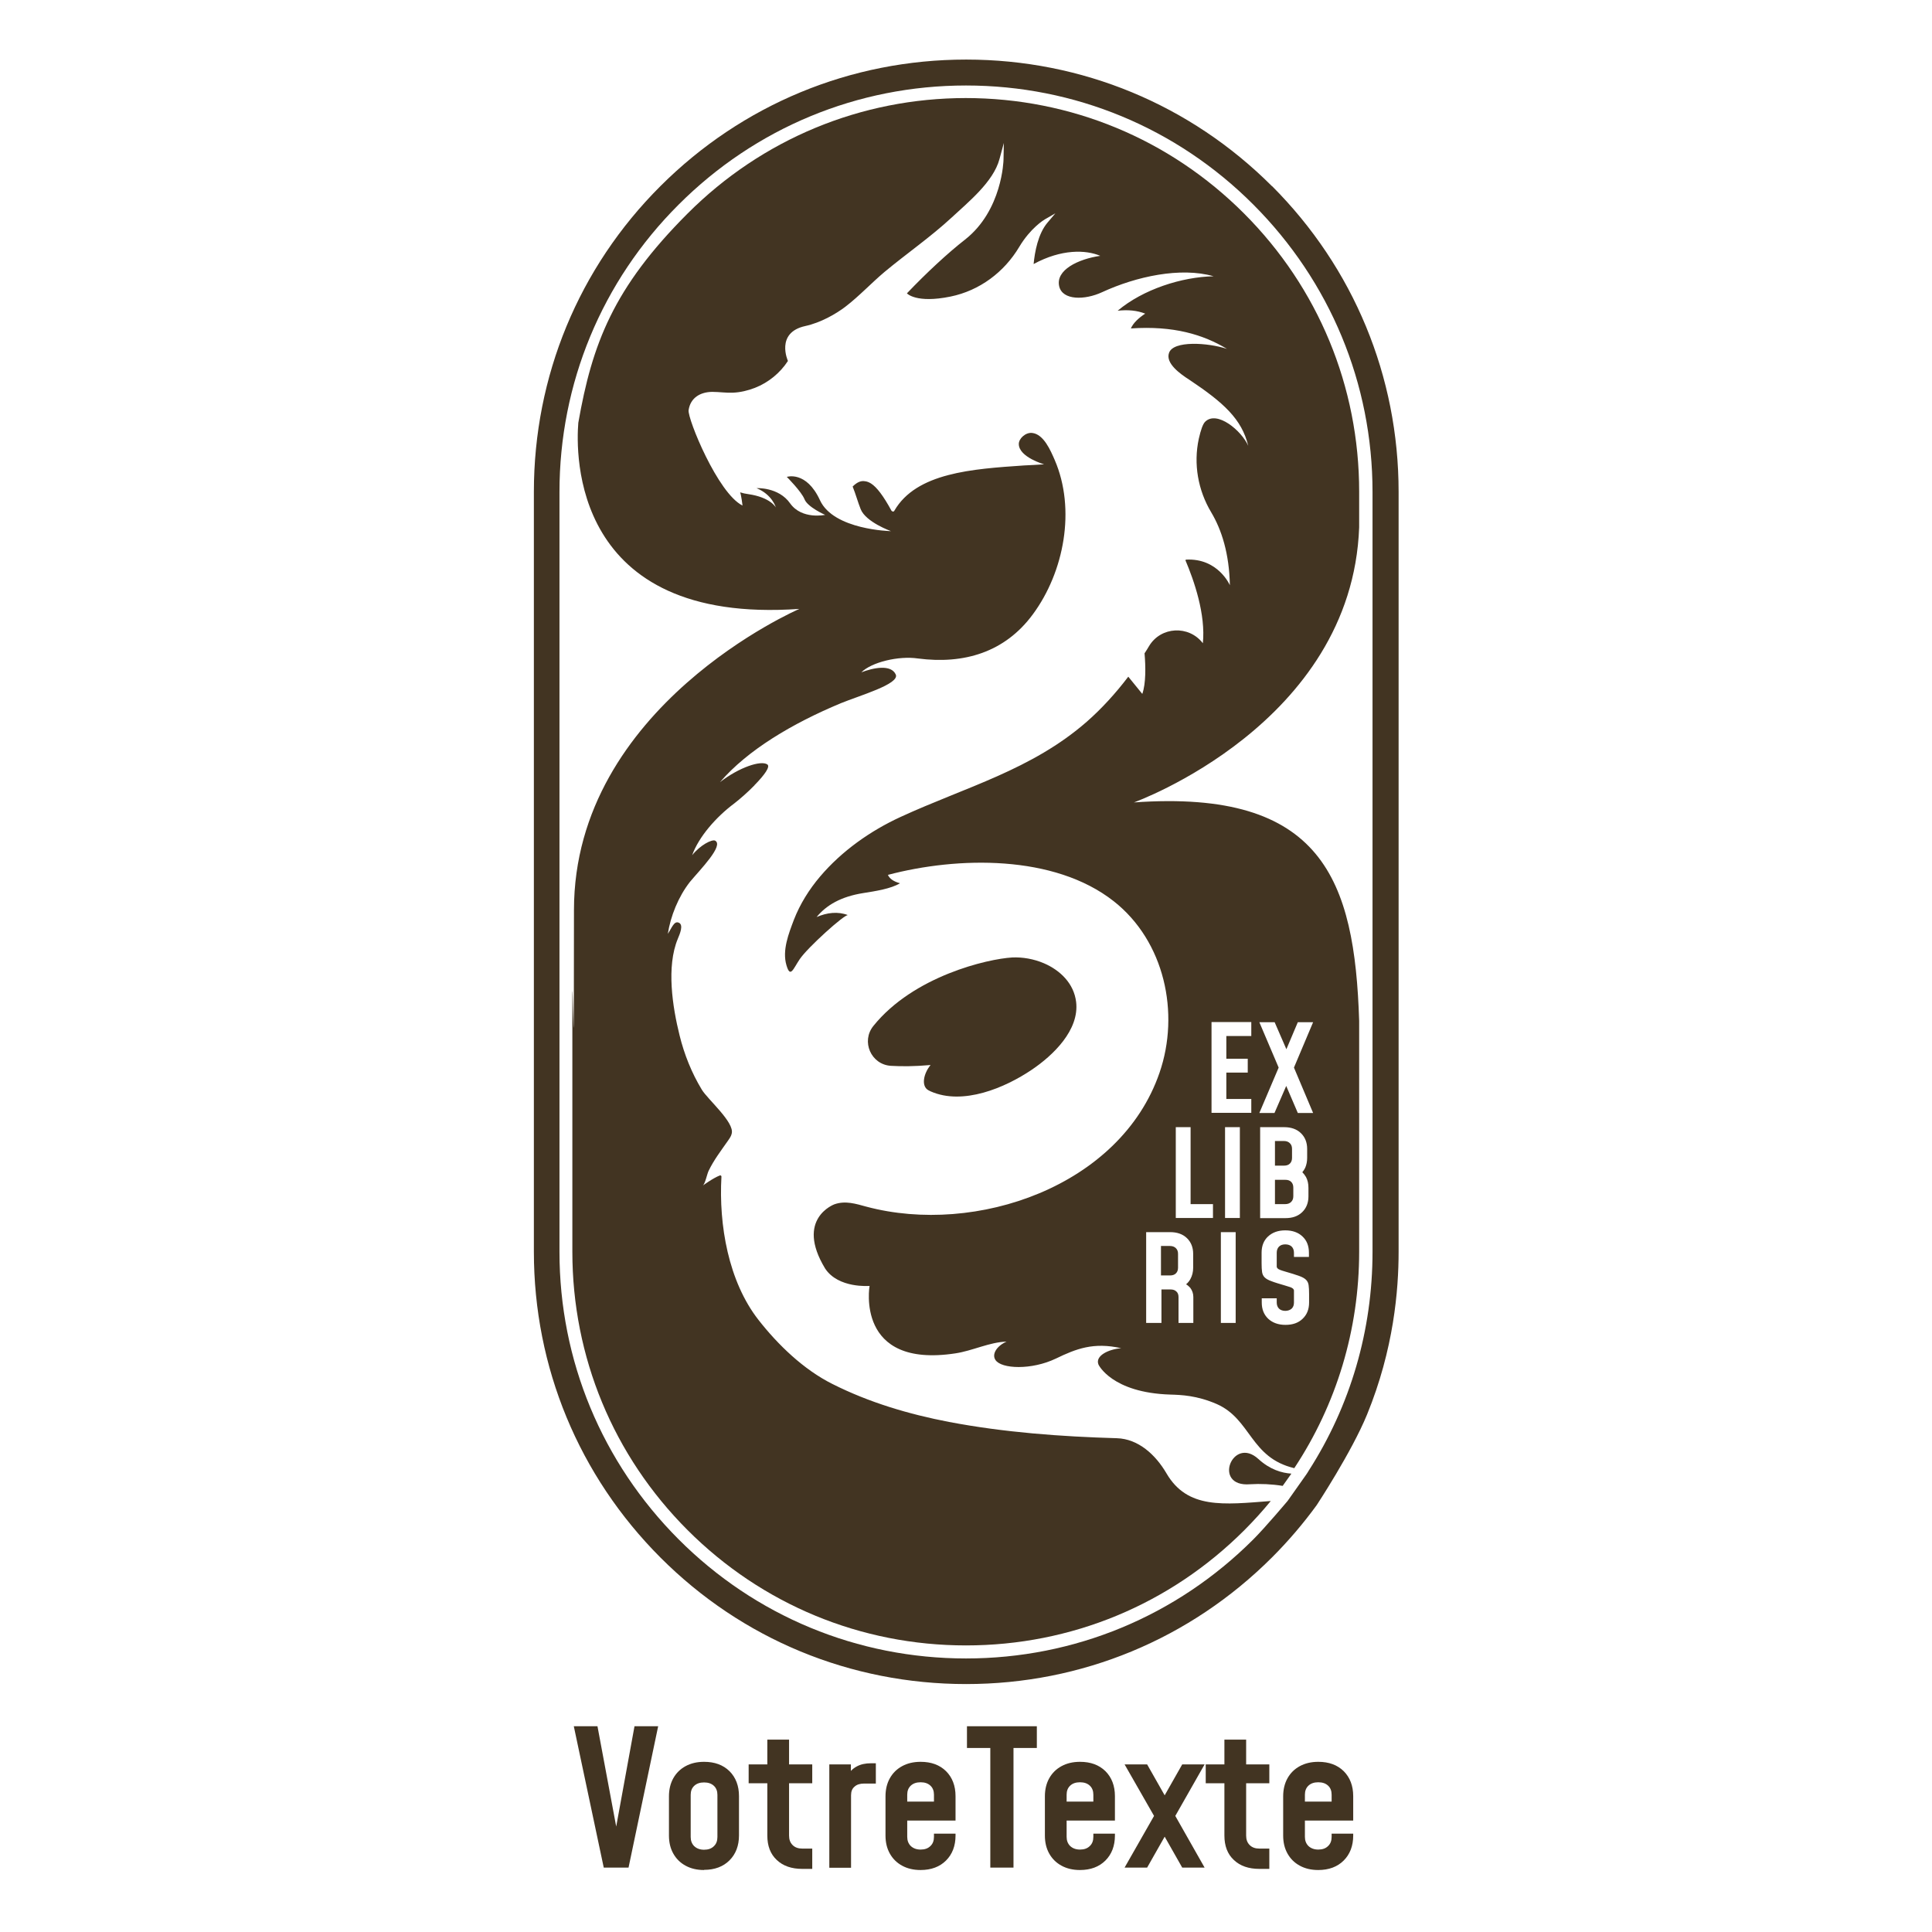 <svg xmlns="http://www.w3.org/2000/svg" fill="none" viewBox="0 0 1200 1200" height="1200" width="1200">
<path fill="#423422" d="M375 1160L356.4 1072.2H371.1L383.8 1140.2H381.7L394.1 1072.2H408.8L390.4 1160H374.9H375Z"></path>
<path fill="#423422" d="M437.3 1161.5C432.9 1161.5 429.1 1160.6 425.8 1158.8C422.5 1157 420 1154.5 418.2 1151.3C416.4 1148.1 415.5 1144.4 415.5 1140.1V1115.7C415.5 1111.5 416.4 1107.7 418.2 1104.5C420 1101.3 422.5 1098.8 425.8 1097C429.1 1095.2 432.9 1094.3 437.3 1094.3C443.9 1094.3 449.1 1096.2 453.1 1100.1C457 1104 459 1109.2 459 1115.6V1140C459 1146.4 457 1151.6 453.1 1155.5C449.2 1159.4 443.9 1161.4 437.3 1161.4V1161.5ZM437.3 1148.9C439.9 1148.9 441.9 1148.2 443.4 1146.7C444.9 1145.3 445.6 1143.4 445.6 1141V1114.8C445.6 1112.5 444.9 1110.6 443.4 1109.2C441.9 1107.8 439.9 1107.1 437.3 1107.1C434.7 1107.1 432.7 1107.8 431.2 1109.2C429.7 1110.6 429 1112.5 429 1114.8V1141C429 1143.3 429.7 1145.2 431.2 1146.7C432.7 1148.1 434.7 1148.9 437.3 1148.9Z"></path>
<path fill="#423422" d="M498.3 1160.8C491.7 1160.8 486.4 1159 482.5 1155.3C478.5 1151.6 476.6 1146.5 476.6 1140.1V1107.6H465V1095.9H476.6V1080.5H490.1V1095.9H504.5V1107.6H490.1V1140.1C490.1 1142.6 490.8 1144.5 492.3 1146C493.8 1147.5 495.8 1148.2 498.4 1148.2H504.5V1160.8H498.3Z"></path>
<path fill="#423422" d="M515.1 1160V1095.9H528.5V1106L526.1 1103.3C527.6 1100.6 529.6 1098.5 532.1 1097.2C534.6 1095.8 537.6 1095.2 540.9 1095.2H544V1107.8H536.7C534.2 1107.8 532.2 1108.4 530.8 1109.7C529.3 1110.9 528.6 1112.7 528.6 1115.1V1160.1H515.1V1160Z"></path>
<path fill="#423422" d="M571.8 1161.5C567.4 1161.5 563.6 1160.6 560.3 1158.8C557 1157 554.5 1154.5 552.7 1151.3C550.9 1148.1 550 1144.4 550 1140.1V1115.7C550 1111.5 550.9 1107.7 552.7 1104.5C554.5 1101.3 557 1098.8 560.3 1097C563.6 1095.2 567.4 1094.3 571.8 1094.3C578.4 1094.3 583.6 1096.2 587.6 1100.1C591.5 1104 593.5 1109.2 593.5 1115.6V1130.8H561.6V1119H580.1V1114.7C580.1 1112.4 579.4 1110.5 577.9 1109.1C576.4 1107.7 574.4 1107 571.8 1107C569.2 1107 567.2 1107.7 565.7 1109.1C564.2 1110.5 563.5 1112.4 563.5 1114.7V1140.9C563.5 1143.2 564.2 1145.1 565.7 1146.6C567.2 1148 569.2 1148.8 571.8 1148.8C574.4 1148.8 576.4 1148.1 577.9 1146.6C579.4 1145.2 580.1 1143.3 580.1 1140.9V1138.9H593.5V1140.1C593.5 1146.5 591.5 1151.7 587.6 1155.6C583.7 1159.5 578.4 1161.5 571.8 1161.5Z"></path>
<path fill="#423422" d="M615.1 1160V1085.7H600.6V1072.2H644V1085.7H629.5V1160H615.1Z"></path>
<path fill="#423422" d="M670.8 1161.5C666.4 1161.5 662.6 1160.6 659.3 1158.8C656 1157 653.5 1154.5 651.7 1151.3C649.9 1148.1 649 1144.4 649 1140.1V1115.7C649 1111.5 649.9 1107.7 651.7 1104.5C653.5 1101.3 656 1098.8 659.3 1097C662.6 1095.2 666.4 1094.3 670.8 1094.3C677.4 1094.3 682.6 1096.2 686.6 1100.1C690.5 1104 692.5 1109.2 692.5 1115.6V1130.8H660.6V1119H679.1V1114.7C679.1 1112.4 678.4 1110.5 676.9 1109.1C675.4 1107.7 673.4 1107 670.8 1107C668.2 1107 666.2 1107.7 664.7 1109.1C663.2 1110.5 662.5 1112.4 662.5 1114.7V1140.9C662.5 1143.2 663.2 1145.1 664.7 1146.6C666.2 1148 668.2 1148.8 670.8 1148.8C673.4 1148.8 675.4 1148.1 676.9 1146.6C678.4 1145.2 679.1 1143.3 679.1 1140.9V1138.9H692.5V1140.1C692.5 1146.5 690.5 1151.7 686.6 1155.6C682.7 1159.5 677.4 1161.5 670.8 1161.5Z"></path>
<path fill="#423422" d="M698.5 1160L716.8 1127.9L698.5 1095.9H712.5L726.4 1120.4H720.4L734.3 1095.9H748.2L730 1127.9L748.2 1160H734.3L720.4 1135.5H726.4L712.5 1160H698.5Z"></path>
<path fill="#423422" d="M782.2 1160.8C775.6 1160.8 770.3 1159 766.4 1155.3C762.4 1151.6 760.5 1146.5 760.5 1140.1V1107.6H748.9V1095.9H760.5V1080.5H774V1095.9H788.4V1107.6H774V1140.1C774 1142.6 774.7 1144.5 776.2 1146C777.7 1147.5 779.7 1148.2 782.3 1148.2H788.4V1160.8H782.2Z"></path>
<path fill="#423422" d="M818.8 1161.5C814.4 1161.5 810.6 1160.6 807.3 1158.8C804 1157 801.5 1154.5 799.7 1151.3C797.9 1148.1 797 1144.4 797 1140.1V1115.7C797 1111.5 797.9 1107.7 799.7 1104.5C801.5 1101.3 804 1098.8 807.3 1097C810.6 1095.2 814.4 1094.3 818.8 1094.3C825.4 1094.3 830.6 1096.2 834.6 1100.1C838.5 1104 840.5 1109.2 840.5 1115.6V1130.8H808.6V1119H827.1V1114.7C827.1 1112.4 826.4 1110.5 824.9 1109.1C823.4 1107.7 821.4 1107 818.8 1107C816.2 1107 814.2 1107.7 812.7 1109.1C811.2 1110.5 810.5 1112.4 810.5 1114.7V1140.9C810.5 1143.2 811.2 1145.1 812.7 1146.6C814.2 1148 816.2 1148.8 818.8 1148.8C821.4 1148.8 823.4 1148.1 824.9 1146.6C826.4 1145.2 827.1 1143.3 827.1 1140.9V1138.9H840.5V1140.1C840.5 1146.5 838.5 1151.7 834.6 1155.6C830.7 1159.5 825.4 1161.5 818.8 1161.5Z"></path>
<path fill="#423422" d="M576.7 677.2C577.2 677.4 577.7 677.7 578.1 677.9C598.1 686.7 624.2 675.7 640.9 664.4C654.1 655.5 670.5 639.8 668.4 622.3C667 610.9 658.6 602.7 648.4 598.3C642.1 595.6 635.1 594.4 628.7 594.7C613.4 595.6 567.5 606.2 542.5 637.2C534.7 646.8 541 661.2 553.3 662C559.8 662.4 567.9 662.4 578 661.5C573.6 666.8 572 674.7 576.7 677.2Z"></path>
<path fill="#423422" d="M730.4 790.9C731.3 790 731.7 788.8 731.7 787.4V778.8C731.7 777.3 731.3 776.2 730.4 775.3C729.5 774.4 728.3 773.9 726.7 773.9H721.1V792.2H726.7C728.3 792.2 729.5 791.8 730.4 790.9Z"></path>
<path fill="#423422" d="M801.2 722.7C802.1 721.8 802.5 720.6 802.5 719.2V713.6C802.5 712.1 802.1 711 801.2 710.1C800.3 709.2 799.1 708.7 797.5 708.7H791.9V724H797.5C799.1 724 800.3 723.6 801.2 722.7Z"></path>
<path fill="#423422" d="M798.3 732.8H791.9V747.9H798.3C799.9 747.9 801.1 747.4 802 746.5C802.9 745.6 803.3 744.4 803.3 743V737.7C803.3 736.2 802.9 735 802 734.1C801.1 733.2 799.9 732.8 798.3 732.8Z"></path>
<path fill="#423422" d="M599.7 60.9H600C534.7 60.9 473.3 86.4 427.1 132.6C380.9 178.8 367.8 213.6 359.2 262.6C357.7 281 354.7 388.2 496.5 378.2C496.5 378.2 356.5 438.5 356.5 565.3C356.5 692.1 356.1 615.1 355.5 615.6V777.5C355.5 842.8 380.9 904.2 427.1 950.4C473.3 996.6 534.7 1022 600 1022C665.3 1022 726.7 996.6 772.9 950.4C778.7 944.6 784.2 938.5 789.3 932.3C759.8 934.6 737.5 937.4 724.5 915.1C717.7 903.5 707 893.7 693.7 893.3C659 892.3 623.7 889.7 589.5 883.2C564.5 878.4 539.8 871.1 517 859.6C499.2 850.7 483.2 835.3 471.1 819.8C452.4 795.9 446.4 760.8 448.1 730.8C448.1 730.3 447.6 729.9 447.1 730.1C442.9 731.7 436.5 736.4 436.5 736.4C438 735.3 439.2 729.1 440.1 727.3C443.4 720.4 448 714.5 452.3 708.3C453.2 707 454.2 705.6 454.5 704C456.2 697 439.6 682.9 435.9 676.8C429.6 666.4 425 654.9 422.1 643.1C417.7 625.4 413.8 600.4 421 583.1C422.3 580 424.7 574.4 421.6 573.1C418.7 571.8 417.3 576.3 414.8 580C416.5 569.1 421.3 557 428.5 547.8C434.9 540.1 449.9 525 444.1 522.1C442.1 521.3 435 524.8 429.9 531.2C434 519.8 444.7 507.5 456.1 499C459.6 496.3 464.5 492 468.6 487.8C468.6 487.8 468.6 487.7 468.7 487.6C468.9 487.4 469.1 487.2 469.4 486.9C474.7 481.4 478.6 476.2 476.6 474.8C472.6 472.1 459.1 476.6 447.2 485.8C464.3 465.9 492 449.4 522.2 436.8C533.9 432 558.8 424.9 556.4 419C553.5 412.4 542.2 414.8 535 417.6C541.3 411.3 558.2 407.2 570.2 409C598.7 412.7 624.1 405.2 641.5 381.6C661 355.2 668.3 316.3 655.1 285.7C652.6 280 648.3 269.6 641 268.9C637 268.5 632.7 272.4 632.8 275.9C633 284 648.5 288.4 648.5 288.4C644.3 288.7 640 288.9 636 289.1C603.8 291.3 569.2 293.6 555.5 317.2C555.2 318 554.1 317.8 553.7 317.2C548.7 308 544.6 302.6 541 300.3C539.7 299.5 538.4 299 537.2 298.9C534.5 298.4 532 299.8 529.6 302.2C531.5 306.9 532.9 312.1 534.6 316.3C537.8 324.3 553.4 329.9 553.4 329.9C553.4 329.9 517.8 329.2 509.3 310.7C500.8 292.2 488.7 296.2 488.7 296.2C488.7 296.2 497.8 305.3 499.7 310.1C501.6 315 512.5 319.8 512.5 319.8C512.5 319.8 498.1 322.9 490.8 312.7C483.6 302.4 469.9 303.2 469.9 303.2C479.7 307.2 481.9 315.2 481.9 315.2C481.9 315.2 478.7 308.9 464.7 306.9C463 306.7 461.3 306.3 459.7 305.8C460.4 307.4 461.2 314 461.2 314C445.9 306.5 427 260.1 427.7 254.8C428.8 247.1 434.9 243.5 442.3 243.4C446.7 243.4 451 244.1 455.3 243.9C459.9 243.7 464.5 242.6 468.9 240.9C477.3 237.6 484.5 231.7 489.4 224.2C489.4 224.2 481.4 206.6 500.2 202.5C509.8 200.4 519.2 195 525.1 190.5C533.7 183.9 541.1 175.9 549.4 168.9C563.1 157.5 577.9 147.3 591 135.2C601.3 125.6 617 113 620.8 98.8L623.5 88.8L623.3 99.2C623.3 99.5 622.6 130.7 599.3 148.9C588.9 157 575.4 169.5 563.3 182.2C563.3 182.2 568.9 188.6 590.4 184.2C608.4 180.5 623.7 169.1 633.1 153.3C640.1 141.6 648.4 136.6 648.9 136.3L655.5 132.5L650.6 138.3C644.7 145.3 642.7 156.6 642 164C659.3 154.6 674.4 155.1 683.4 158.9C669.7 160.9 655.5 167.7 657.9 177.9C660 186.6 673.7 186.5 684.5 181.5C705.7 171.7 733.3 165.7 753.8 171.6C734 172 710 179.7 694.2 193C700.5 192.3 706.2 192.8 711.3 194.8C707.1 197.6 703.9 200.6 702.4 204C728.9 202.2 747.3 207.8 762.1 216.7C750.3 212.8 728.7 211.4 726.1 219.2C723.8 225.7 733.1 232.3 738.9 236C760 250.1 771.3 260.3 775.3 276.9C771.1 267.4 755.9 254.8 748.6 261.9C747.1 263.3 745.8 267.2 744.6 272.5C741.2 288.2 744.1 304.5 752.3 318.2C758.8 329.1 763.5 343.8 763.9 363.5C763.9 363.5 756.6 346.5 736.6 347.6C736.533 347.733 736.433 347.867 736.3 348C741.6 360.5 749 381.6 747.1 399.7V399.5C738.4 388.2 721 389.1 713.7 401.3C712.8 402.8 711.9 404.3 710.9 405.8C711.6 413.9 711.8 424.5 709.5 431L700.8 420.3C692.9 430.7 684.2 440.2 675.1 448.2C640.8 478.2 599.8 488.8 559.4 507.4C540.7 516 522.9 528.5 509.4 544.4C502.6 552.4 496.9 561.5 493.1 571.3C489.9 579.8 485.7 590.3 488.5 599.6C490.9 607.7 492.6 601.9 496.7 595.8C501.5 588.6 524.7 567.7 526.7 568.4C520.4 566 513.7 566.8 507.2 569.6C513.3 562.2 522.3 556.9 536.2 554.7C543.8 553.5 553.5 552 559 548.6C554.9 547.5 552.5 545.7 551.5 543.4C594.7 532 654.7 530.6 691.8 559.8C723.3 584.6 733 629.2 720.2 666.3C695.9 736.9 606.1 767.6 538.2 749.5C531.6 747.7 525.1 745.6 518.3 748C518.3 748 493.7 756.9 512.5 787.9C520.7 800.4 540.1 798.7 540.1 798.7C540.1 798.7 531.1 850.1 593.4 840.6C604.1 839 614.6 833.6 625.2 833.3C619 836 615.9 841.2 618.3 844.7C621.9 850.3 640.7 851.1 655.9 843.8C668.3 837.8 679.2 833.5 696.4 837.4C688.6 838 680 842.1 682.3 847.6C682.3 847.6 690.5 865.1 727 866.2C733.6 866.4 743.4 866.7 755.8 872.1C777.2 881.6 776.5 905.4 803.9 911.9C830.1 872.3 844.2 825.9 844.2 777.4V634.1C841.4 546.5 821.4 490.1 704.3 498.4C704.3 498.4 839.7 449.8 844.2 327.5V305.4C844.2 240.1 818.8 178.7 772.6 132.5C726.4 86.3 665 60.9 599.7 60.9ZM767.5 821.7H758.3V765.3H767.5V821.7ZM770.1 756.5H760.9V700.1H770.1V756.5ZM811.2 731.1C812.2 733 812.7 735.2 812.7 737.8V743.1C812.7 747.1 811.4 750.4 808.8 752.9C806.2 755.4 802.8 756.6 798.4 756.6H782.7V700.1H797.6C801.9 700.1 805.4 701.3 808 703.8C810.6 706.3 811.9 709.6 811.9 713.6V719.2C811.9 721.4 811.5 723.4 810.7 725.3C810.2 726.3 809.6 727.3 808.9 728.1C809.8 729 810.5 729.9 811.2 731.1ZM813.1 809C813.1 813.2 811.8 816.5 809.1 819.1C806.4 821.7 802.9 822.9 798.4 822.9C794 822.9 790.4 821.6 787.7 819.1C785 816.5 783.7 813.2 783.7 809V806.4H793V809C793 810.6 793.5 811.9 794.4 812.8C795.3 813.7 796.7 814.2 798.3 814.2C799.9 814.2 801.3 813.7 802.3 812.8C803.3 811.8 803.7 810.6 803.7 809V803.7C803.7 802.8 803.7 802.1 803.7 801.6C803.7 801.1 803.4 800.7 803.1 800.4C802.8 800.1 802.3 799.8 801.5 799.5C800.7 799.2 799.7 798.9 798.3 798.5C794.6 797.4 791.8 796.6 789.8 795.8C787.8 795.1 786.4 794.3 785.5 793.4C784.6 792.5 784.1 791.4 783.9 790.1C783.7 788.7 783.6 786.9 783.6 784.6V778.1C783.6 773.9 784.9 770.5 787.6 768C790.3 765.5 793.8 764.2 798.3 764.2C802.8 764.2 806.4 765.5 809 768C811.7 770.5 813 773.9 813 778.1V780.7H803.7V778.1C803.7 776.5 803.2 775.2 802.3 774.3C801.4 773.4 800 772.9 798.3 772.9C796.6 772.9 795.3 773.4 794.4 774.3C793.5 775.2 793 776.5 793 778.1V784.6C793 785.5 793 786.2 793 786.7C793 787.2 793.3 787.6 793.6 787.9C793.9 788.2 794.4 788.5 795.2 788.8C795.9 789.1 797 789.4 798.3 789.8C802 790.9 804.8 791.7 806.9 792.5C808.9 793.2 810.3 794 811.2 794.9C812.1 795.8 812.6 796.9 812.8 798.2C813 799.6 813.1 801.4 813.1 803.7V809ZM782.2 691.3L794.2 663.1L782.2 634.9H791.7L799 651.7L806.1 634.9H815.6L803.7 663.1L815.6 691.3H806.1L798.9 674.5L791.6 691.3H782.1H782.2ZM752.5 634.8H777.2V643.5H761.7V657.6H775V666.2H761.7V682.6H777.2V691.2H752.5V634.8ZM730.3 700.1H739.5V747.9H753.4V756.5H730.3V700.1ZM737.2 769C739.8 771.5 741.1 774.8 741.1 778.8V787.4C741.1 790 740.5 792.4 739.4 794.4C738.7 795.7 737.8 796.8 736.7 797.7C737.7 798.3 738.6 799.1 739.3 799.9C740.5 801.5 741.2 803.4 741.2 805.6V821.7H732V805.6C732 804.2 731.6 803 730.7 802.2C729.8 801.3 728.6 800.9 727 800.9H721.4V821.7H711.9V765.3H726.8C731.1 765.3 734.6 766.5 737.2 769Z"></path>
<path fill="#423422" d="M790 115.6C739.3 64.9 671.9 37 600.1 37C528.3 37 461 64.9 410.2 115.6C359.4 166.3 331.6 233.8 331.6 305.5V777.5C331.6 849.2 359.5 916.6 410.2 967.4C460.9 1018.2 528.3 1046 600.1 1046C671.9 1046 739.2 1018.1 790 967.4C800.2 957.2 809.5 946.3 817.8 934.9C817.8 934.9 839.5 902 849.1 878.6C865.7 838 868.7 801.3 868.7 777.5V305.5C868.7 233.8 840.8 166.4 790.1 115.6H790ZM852.5 777.5C852.5 826.4 838.7 873.2 812.9 913.4C812.6 913.8 812.6 913.9 812.5 914.1C812.5 914.1 812.3 914.3 812.3 914.4C812.3 914.6 808.3 920.1 799.8 932.2C799.8 932.2 786.1 948.5 778.5 956.1C730.8 1003.8 667.4 1030.1 600 1030.1C532.6 1030.1 469.1 1003.8 421.5 956.1C373.9 908.4 347.5 845 347.5 777.6V305.6C347.5 238.2 373.8 174.7 421.5 127.1C469.2 79.4 532.6 53.1 600 53.1C667.4 53.1 730.9 79.4 778.5 127.1C826.1 174.8 852.5 238.2 852.5 305.6V777.5Z"></path>
<path fill="#423422" d="M776.3 921.9C783 921.5 789.8 921.8 796.7 922.9C798.5 920.4 800.3 917.9 802.1 915.3C796.1 914.9 788.8 912.8 781.6 906.2C765.5 891.5 752.8 923.8 776.4 921.9H776.3Z"></path>
</svg>
